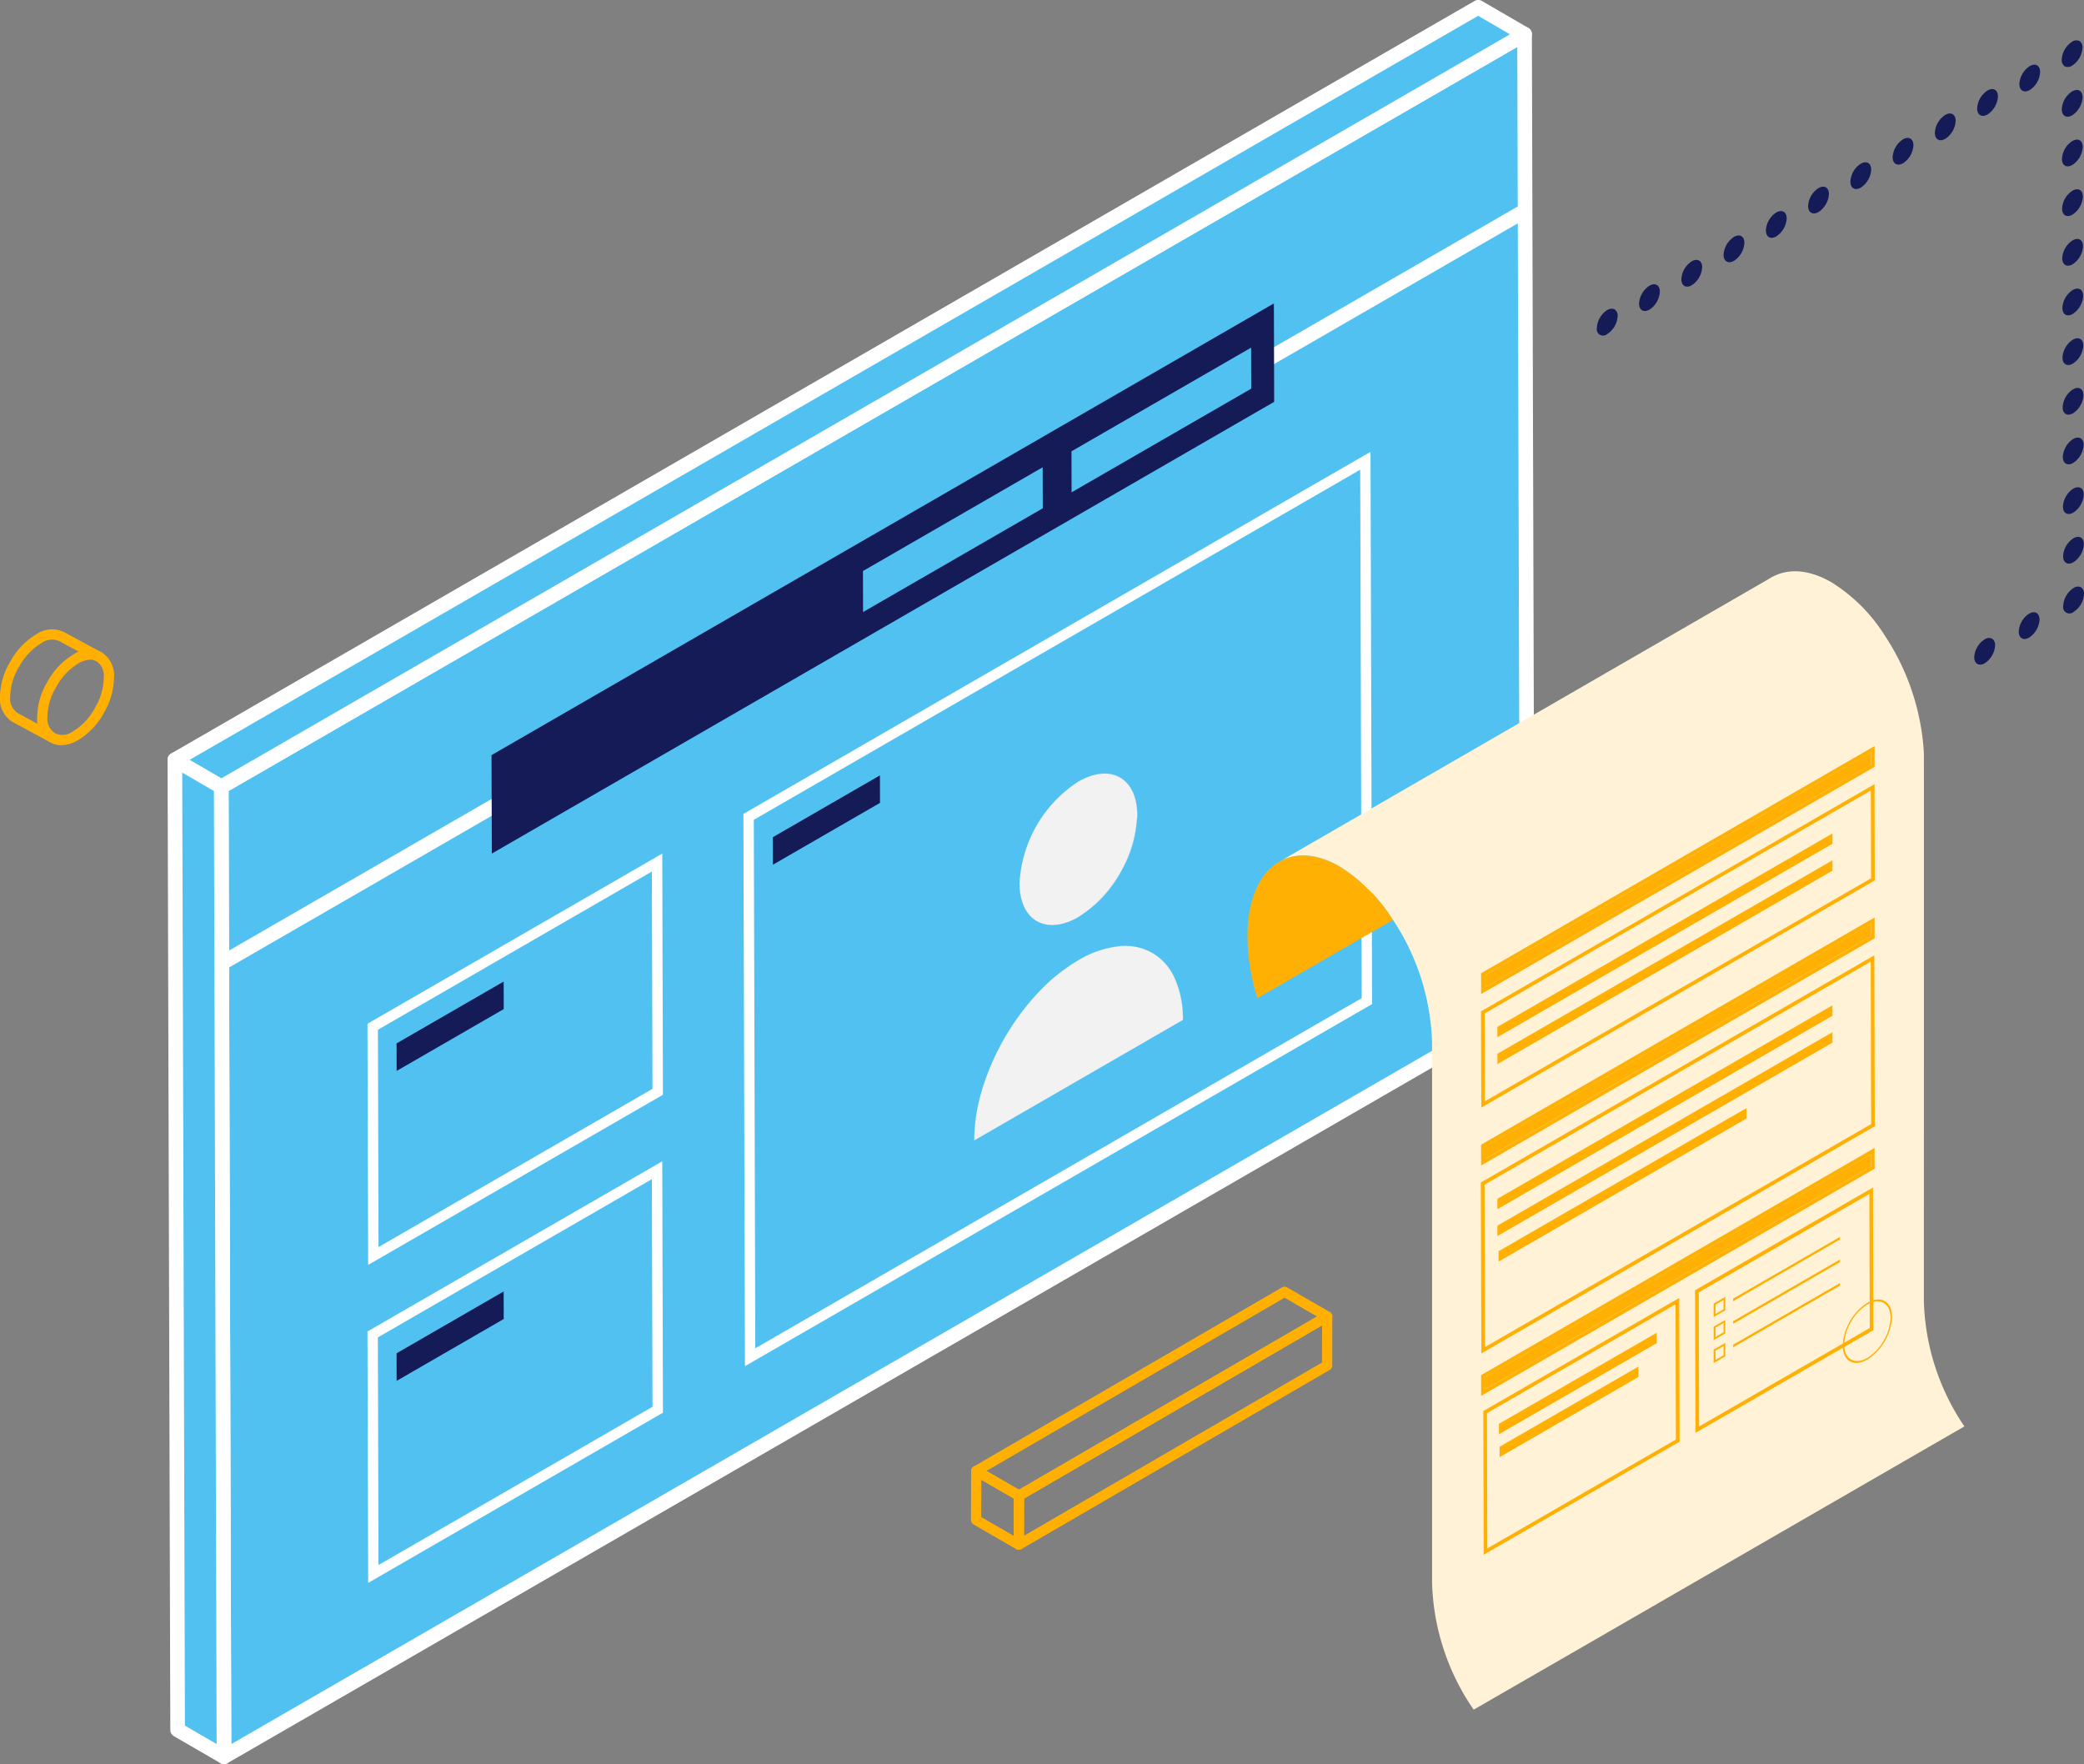 <svg id="Groupe_3563" data-name="Groupe 3563" xmlns="http://www.w3.org/2000/svg" xmlns:xlink="http://www.w3.org/1999/xlink" width="217.567" height="184.156" viewBox="0 0 217.567 184.156">
  <rect x="0" y="0" width="217.567" height="184.156" fill="#808080" stroke="none"/>
  <defs>
    <clipPath id="clip-path">
      <rect id="Rectangle_1459" data-name="Rectangle 1459" width="217.567" height="184.156" fill="none"/>
    </clipPath>
  </defs>
  <path id="Tracé_4979" data-name="Tracé 4979" d="M21.41,81.872,21.7,183.127l136.061-78.557L157.471,3.317Z" transform="translate(1.688 0.261)" fill="#50c1f1"/>
  <g id="Groupe_3388" data-name="Groupe 3388">
    <g id="Groupe_3387" data-name="Groupe 3387" clip-path="url(#clip-path)">
      <path id="Tracé_4980" data-name="Tracé 4980" d="M21.753,183.951a.766.766,0,0,1-.764-.763L20.7,81.933a.764.764,0,0,1,.382-.665L157.148,2.708a.765.765,0,0,1,1.147.66l.287,101.256a.764.764,0,0,1-.382.665L22.136,183.843a.774.774,0,0,1-.383.108m.479-101.58.282,99.493,134.539-77.675L156.77,4.7Z" transform="translate(1.632 0.205)" fill="#fff"/>
      <path id="Tracé_4981" data-name="Tracé 4981" d="M21.763,82.079l-4.84-2.812L152.989.71l4.839,2.812Z" transform="translate(1.334 0.056)" fill="#50c1f1"/>
      <path id="Tracé_4982" data-name="Tracé 4982" d="M21.82,82.9a.767.767,0,0,1-.384-.108L16.6,79.98a.765.765,0,0,1,0-1.324L152.666.1a.765.765,0,0,1,.766,0l4.836,2.81a.764.764,0,0,1,0,1.323L22.2,82.8a.767.767,0,0,1-.382.108M18.505,79.33l3.315,1.927L156.358,3.582l-3.315-1.932Z" transform="translate(1.278 0)" fill="#fff"/>
      <path id="Tracé_4983" data-name="Tracé 4983" d="M22.05,177.595l-4.84-2.812L16.924,73.526l4.84,2.812Z" transform="translate(1.334 5.796)" fill="#50c1f1"/>
      <path id="Tracé_4984" data-name="Tracé 4984" d="M22.106,178.416a.767.767,0,0,1-.384-.108l-4.839-2.8a.762.762,0,0,1-.381-.659L16.216,73.585a.764.764,0,0,1,1.148-.663l4.84,2.812a.764.764,0,0,1,.381.659l.287,101.255a.764.764,0,0,1-.761.767h0M18.028,174.4l3.308,1.922-.282-99.485-3.308-1.922Z" transform="translate(1.278 5.74)" fill="#fff"/>
      <path id="Tracé_4985" data-name="Tracé 4985" d="M71.94,81.52l65.469-37.8.164,57.651L72.1,139.175Zm64.548,19.234-.156-55.166L73.025,82.139l.156,55.166,63.306-36.551" transform="translate(5.671 3.446)" fill="#fff"/>
      <path id="Tracé_4986" data-name="Tracé 4986" d="M35.56,100.363,66.336,82.6l.071,25.176L35.631,125.539Zm29.755,6.8L65.25,84.476l-28.6,16.514.065,22.683,28.6-16.516" transform="translate(2.803 6.51)" fill="#fff"/>
      <path id="Tracé_4987" data-name="Tracé 4987" d="M35.559,130.139l30.776-17.767.074,26.245L35.633,156.385ZM65.317,138l-.067-23.76L36.644,130.758l.068,23.76L65.317,138" transform="translate(2.803 8.858)" fill="#fff"/>
      <rect id="Rectangle_1458" data-name="Rectangle 1458" width="157.267" height="1.53" transform="translate(22.7 99.931) rotate(-30.001)" fill="#fff"/>
      <path id="Tracé_4988" data-name="Tracé 4988" d="M129.243,29.361,47.565,76.517,47.6,86.791l81.673-47.156ZM48.678,84.92h0l79.508-45.9-.022-7.779-79.509,45.9h0l79.509-45.9.022,7.78h0Z" transform="translate(3.749 2.314)" fill="#141b56"/>
      <path id="Tracé_4989" data-name="Tracé 4989" d="M122.442,33.639l.012,4.282L103.7,48.743l-.012-4.282Z" transform="translate(8.173 2.652)" fill="#50c1f1"/>
      <path id="Tracé_4990" data-name="Tracé 4990" d="M102.272,45.216l.012,4.282L83.521,60.33l-.012-4.282Z" transform="translate(6.582 3.564)" fill="#50c1f1"/>
      <path id="Tracé_4991" data-name="Tracé 4991" d="M123.5,148.262a1.083,1.083,0,0,1-.063.093.452.452,0,0,0,.063-.093" transform="translate(9.73 11.687)" fill="#fff"/>
      <path id="Tracé_4992" data-name="Tracé 4992" d="M98.957,150.608a.534.534,0,0,1-.268-.071l-4.458-2.574a.535.535,0,0,1-.268-.465l.014-5.122a.536.536,0,0,1,.8-.463l4.458,2.574a.538.538,0,0,1,.269.465l-.015,5.122a.535.535,0,0,1-.535.534m-3.922-3.418,3.389,1.957.011-3.888L95.046,143.3Z" transform="translate(7.407 11.18)" fill="#ffb003"/>
      <path id="Tracé_4993" data-name="Tracé 4993" d="M98.631,151.786a.534.534,0,0,1-.535-.537l.015-5.122a.535.535,0,0,1,.266-.461l32.185-18.7a.535.535,0,0,1,.8.464l-.014,5.122a.531.531,0,0,1-.266.461L98.9,151.714a.528.528,0,0,1-.269.072m.549-5.349-.011,3.883,31.113-18.082.011-3.882Z" transform="translate(7.732 10.002)" fill="#ffb003"/>
      <path id="Tracé_4994" data-name="Tracé 4994" d="M98.971,146.852a.534.534,0,0,1-.268-.071l-4.459-2.574a.535.535,0,0,1,0-.926l32.186-18.7a.535.535,0,0,1,.536,0l4.458,2.574a.536.536,0,0,1,0,.927L99.24,146.78a.531.531,0,0,1-.269.072m-3.391-3.11,3.39,1.957,31.118-18.084-3.389-1.957Z" transform="translate(7.408 9.814)" fill="#ffb003"/>
      <path id="Tracé_4995" data-name="Tracé 4995" d="M155.608,30.019a.794.794,0,0,1,.772-.08.767.767,0,0,1,.319.694,2.37,2.37,0,0,1-1.084,1.88.661.661,0,0,1-1.085-.626,2.227,2.227,0,0,1,.314-1.062,2.254,2.254,0,0,1,.764-.807" transform="translate(12.181 2.355)" fill="#141b56"/>
      <path id="Tracé_4996" data-name="Tracé 4996" d="M196.5,6.409c.6-.346,1.082-.069,1.084.619A2.387,2.387,0,0,1,196.509,8.9c-.6.346-1.091.066-1.093-.622A2.389,2.389,0,0,1,196.5,6.409" transform="translate(15.403 0.493)" fill="#141b56"/>
      <path id="Tracé_4997" data-name="Tracé 4997" d="M192.409,8.772c.6-.346,1.09-.074,1.092.614a2.4,2.4,0,0,1-1.084,1.879c-.6.346-1.083.063-1.085-.626a2.369,2.369,0,0,1,1.078-1.867" transform="translate(15.081 0.68)" fill="#141b56"/>
      <path id="Tracé_4998" data-name="Tracé 4998" d="M188.323,11.131c.6-.346,1.083-.069,1.085.619a2.387,2.387,0,0,1-1.078,1.875c-.6.346-1.091.066-1.093-.622a2.391,2.391,0,0,1,1.085-1.872" transform="translate(14.759 0.866)" fill="#141b56"/>
      <path id="Tracé_4999" data-name="Tracé 4999" d="M184.237,13.491c.592-.342,1.083-.07,1.085.618a2.4,2.4,0,0,1-1.078,1.875c-.6.346-1.091.066-1.093-.622a2.388,2.388,0,0,1,1.085-1.871" transform="translate(14.437 1.052)" fill="#141b56"/>
      <path id="Tracé_5000" data-name="Tracé 5000" d="M180.144,15.853c.6-.346,1.09-.073,1.092.614a2.4,2.4,0,0,1-1.084,1.88c-.6.346-1.083.063-1.085-.626a2.373,2.373,0,0,1,1.078-1.869" transform="translate(14.114 1.238)" fill="#141b56"/>
      <path id="Tracé_5001" data-name="Tracé 5001" d="M176.058,18.213c.6-.346,1.083-.07,1.085.618a2.387,2.387,0,0,1-1.078,1.875c-.6.346-1.091.066-1.093-.622a2.387,2.387,0,0,1,1.085-1.871" transform="translate(13.792 1.424)" fill="#141b56"/>
      <path id="Tracé_5002" data-name="Tracé 5002" d="M171.965,20.575c.6-.346,1.09-.073,1.092.614a2.4,2.4,0,0,1-1.084,1.88c-.6.346-1.083.063-1.085-.626a2.373,2.373,0,0,1,1.078-1.869" transform="translate(13.47 1.61)" fill="#141b56"/>
      <path id="Tracé_5003" data-name="Tracé 5003" d="M167.879,22.935c.6-.346,1.083-.07,1.085.618a2.387,2.387,0,0,1-1.078,1.875c-.6.346-1.091.066-1.093-.622a2.388,2.388,0,0,1,1.085-1.871" transform="translate(13.147 1.796)" fill="#141b56"/>
      <path id="Tracé_5004" data-name="Tracé 5004" d="M163.787,25.3c.6-.346,1.089-.073,1.091.614a2.4,2.4,0,0,1-1.084,1.88c-.6.346-1.083.063-1.085-.626a2.371,2.371,0,0,1,1.079-1.869" transform="translate(12.825 1.982)" fill="#141b56"/>
      <path id="Tracé_5005" data-name="Tracé 5005" d="M159.7,27.657c.6-.346,1.083-.07,1.085.618a2.387,2.387,0,0,1-1.078,1.875c-.6.346-1.091.066-1.093-.622a2.387,2.387,0,0,1,1.085-1.871" transform="translate(12.502 2.168)" fill="#141b56"/>
      <path id="Tracé_5006" data-name="Tracé 5006" d="M200.588,4.05a.792.792,0,0,1,.772-.081.767.767,0,0,1,.319.695A2.37,2.37,0,0,1,200.6,6.543a.784.784,0,0,1-.766.078.785.785,0,0,1-.319-.7,2.376,2.376,0,0,1,1.078-1.867" transform="translate(15.726 0.308)" fill="#141b56"/>
      <path id="Tracé_5007" data-name="Tracé 5007" d="M200.615,13.661c.6-.346,1.09-.074,1.092.614a2.4,2.4,0,0,1-1.084,1.879c-.6.346-1.083.063-1.085-.626a2.369,2.369,0,0,1,1.078-1.867" transform="translate(15.728 1.065)" fill="#141b56"/>
      <path id="Tracé_5008" data-name="Tracé 5008" d="M200.629,18.467c.6-.346,1.09-.074,1.092.614a2.4,2.4,0,0,1-1.084,1.879c-.6.346-1.083.063-1.085-.626a2.369,2.369,0,0,1,1.078-1.867" transform="translate(15.729 1.444)" fill="#141b56"/>
      <path id="Tracé_5009" data-name="Tracé 5009" d="M200.642,23.272c.6-.346,1.09-.074,1.092.614a2.4,2.4,0,0,1-1.084,1.879c-.6.346-1.083.063-1.085-.626a2.369,2.369,0,0,1,1.078-1.867" transform="translate(15.73 1.823)" fill="#141b56"/>
      <path id="Tracé_5010" data-name="Tracé 5010" d="M200.656,28.077c.6-.346,1.09-.074,1.092.614a2.4,2.4,0,0,1-1.084,1.879c-.6.346-1.083.063-1.085-.626a2.369,2.369,0,0,1,1.078-1.867" transform="translate(15.731 2.201)" fill="#141b56"/>
      <path id="Tracé_5011" data-name="Tracé 5011" d="M200.669,32.883c.6-.346,1.09-.074,1.092.614a2.4,2.4,0,0,1-1.084,1.879c-.6.346-1.083.063-1.085-.626a2.369,2.369,0,0,1,1.078-1.867" transform="translate(15.732 2.58)" fill="#141b56"/>
      <path id="Tracé_5012" data-name="Tracé 5012" d="M200.683,37.688c.6-.346,1.09-.074,1.092.614a2.4,2.4,0,0,1-1.084,1.879c-.6.346-1.083.063-1.085-.626a2.369,2.369,0,0,1,1.078-1.867" transform="translate(15.733 2.959)" fill="#141b56"/>
      <path id="Tracé_5013" data-name="Tracé 5013" d="M200.7,42.493c.6-.346,1.09-.074,1.092.614a2.4,2.4,0,0,1-1.084,1.879c-.6.346-1.083.063-1.085-.626a2.369,2.369,0,0,1,1.078-1.867" transform="translate(15.735 3.338)" fill="#141b56"/>
      <path id="Tracé_5014" data-name="Tracé 5014" d="M200.71,47.3c.6-.346,1.09-.074,1.092.614a2.4,2.4,0,0,1-1.084,1.879c-.6.346-1.083.063-1.085-.626A2.369,2.369,0,0,1,200.71,47.3" transform="translate(15.736 3.716)" fill="#141b56"/>
      <path id="Tracé_5015" data-name="Tracé 5015" d="M200.724,52.1c.6-.346,1.09-.074,1.092.614a2.4,2.4,0,0,1-1.084,1.879c-.6.346-1.083.063-1.085-.626a2.369,2.369,0,0,1,1.078-1.867" transform="translate(15.737 4.095)" fill="#141b56"/>
      <path id="Tracé_5016" data-name="Tracé 5016" d="M200.608,11.349c-.6.346-1.083.063-1.085-.626A2.372,2.372,0,0,1,200.6,8.856c.6-.346,1.091-.074,1.092.614a2.4,2.4,0,0,1-1.084,1.879" transform="translate(15.727 0.686)" fill="#141b56"/>
      <path id="Tracé_5017" data-name="Tracé 5017" d="M200.738,56.91a.792.792,0,0,1,.772-.081.767.767,0,0,1,.319.695,2.37,2.37,0,0,1-1.084,1.879.661.661,0,0,1-1.085-.626,2.375,2.375,0,0,1,1.078-1.867" transform="translate(15.738 4.474)" fill="#141b56"/>
      <path id="Tracé_5018" data-name="Tracé 5018" d="M196.434,59.394c.6-.346,1.09-.074,1.092.614a2.4,2.4,0,0,1-1.084,1.879c-.6.346-1.083.063-1.085-.626a2.369,2.369,0,0,1,1.078-1.867" transform="translate(15.399 4.67)" fill="#141b56"/>
      <path id="Tracé_5019" data-name="Tracé 5019" d="M192.131,61.879a.781.781,0,0,1,.766-.078.748.748,0,0,1,.326.692,2.211,2.211,0,0,1-.321,1.073,2.24,2.24,0,0,1-.763.806.781.781,0,0,1-.766.078.766.766,0,0,1-.319-.7,2.158,2.158,0,0,1,.314-1.062,2.242,2.242,0,0,1,.764-.806" transform="translate(15.059 4.866)" fill="#141b56"/>
      <path id="Tracé_5020" data-name="Tracé 5020" d="M49.556,94.981l-11.179,6.455.008,2.872,11.18-6.454Z" transform="translate(3.025 7.487)" fill="#141b56"/>
      <path id="Tracé_5021" data-name="Tracé 5021" d="M85.969,75.029,74.79,81.483l.008,2.872L85.977,77.9Z" transform="translate(5.895 5.914)" fill="#141b56"/>
      <path id="Tracé_5022" data-name="Tracé 5022" d="M38.377,131.424l11.179-6.455.009,2.874L38.384,134.3Z" transform="translate(3.025 9.851)" fill="#141b56"/>
      <path id="Tracé_5023" data-name="Tracé 5023" d="M6.124,72.846A2.343,2.343,0,0,1,4.9,72.5a2.82,2.82,0,0,1-1.3-2.663,7.289,7.289,0,0,1,1.1-3.668,7.381,7.381,0,0,1,2.642-2.779,2.891,2.891,0,0,1,2.976-.249,2.843,2.843,0,0,1,1.3,2.686,7.439,7.439,0,0,1-1.081,3.679,7.316,7.316,0,0,1-2.629,2.783,3.59,3.59,0,0,1-1.783.552M9.137,63.91a2.574,2.574,0,0,0-1.26.41,6.358,6.358,0,0,0-2.256,2.394,6.24,6.24,0,0,0-.953,3.128,1.821,1.821,0,0,0,.774,1.74,1.826,1.826,0,0,0,1.928-.214A6.274,6.274,0,0,0,9.607,68.98a6.309,6.309,0,0,0,.94-3.148,1.838,1.838,0,0,0-.758-1.755,1.31,1.31,0,0,0-.652-.166" transform="translate(0.284 4.953)" fill="#ffb003"/>
      <path id="Tracé_5024" data-name="Tracé 5024" d="M5.2,72.67l-3.883-2.1A2.83,2.83,0,0,1,0,67.893a7.287,7.287,0,0,1,1.1-3.668A7.381,7.381,0,0,1,3.74,61.446,2.9,2.9,0,0,1,6.718,61.2L10.6,63.3l-.51.941L6.2,62.134a1.887,1.887,0,0,0-1.925.237,6.342,6.342,0,0,0-2.256,2.394,6.246,6.246,0,0,0-.952,3.128,1.82,1.82,0,0,0,.772,1.74l3.871,2.1Z" transform="translate(0 4.8)" fill="#ffb003"/>
      <path id="Tracé_5025" data-name="Tracé 5025" d="M104.784,75.706c1.641-.947,3.184-1.1,4.347-.44s1.808,2.065,1.814,3.951a13.489,13.489,0,0,1-6.12,10.6c-1.637.945-3.184,1.1-4.347.44s-1.808-2.065-1.813-3.95a13.489,13.489,0,0,1,6.12-10.6" transform="translate(7.777 5.901)" fill="#f2f2f2"/>
      <path id="Tracé_5026" data-name="Tracé 5026" d="M109.141,75.251c1.163.668,1.811,2.072,1.817,3.957a13.5,13.5,0,0,1-6.133,10.618c-1.641.948-3.188,1.106-4.351.442s-1.812-2.071-1.818-3.957A13.515,13.515,0,0,1,104.785,75.7c1.646-.949,3.192-1.107,4.356-.444m.019,9.992a12.353,12.353,0,0,0,1.784-6.026c-.005-1.886-.649-3.287-1.812-3.951s-2.706-.508-4.348.44a13.492,13.492,0,0,0-6.119,10.6c.005,1.886.648,3.287,1.812,3.951s2.71.5,4.347-.44a12.439,12.439,0,0,0,4.336-4.573" transform="translate(7.776 5.9)" fill="#f2f2f2"/>
      <path id="Tracé_5027" data-name="Tracé 5027" d="M115.2,94.879a10.3,10.3,0,0,1,.867,4.38L94.275,111.845a18.5,18.5,0,0,1,.839-5.37,25.951,25.951,0,0,1,5.78-10.01,18.7,18.7,0,0,1,4.238-3.434,10.484,10.484,0,0,1,4.247-1.466,5.844,5.844,0,0,1,3.469.682,5.766,5.766,0,0,1,2.348,2.633M94.284,111.83l21.772-12.57a10.3,10.3,0,0,0-.867-4.369,5.549,5.549,0,0,0-5.813-3.313,10.469,10.469,0,0,0-4.243,1.463,18.675,18.675,0,0,0-4.233,3.432,25.913,25.913,0,0,0-5.776,10,18.543,18.543,0,0,0-.839,5.355" transform="translate(7.431 7.215)" fill="#f2f2f2"/>
      <path id="Tracé_5028" data-name="Tracé 5028" d="M105.132,93.039a10.469,10.469,0,0,1,4.243-1.463,5.552,5.552,0,0,1,5.814,3.313,10.321,10.321,0,0,1,.866,4.37L94.283,111.829a18.51,18.51,0,0,1,.84-5.355,25.893,25.893,0,0,1,5.775-10,18.728,18.728,0,0,1,4.233-3.432" transform="translate(7.432 7.216)" fill="#f2f2f2"/>
      <path id="Tracé_5029" data-name="Tracé 5029" d="M130.351,83.936a17.5,17.5,0,0,1,5.559,5.571l-14.147,8.166a21.617,21.617,0,0,1-1.048-6.452c0-3.8,1.227-6.492,3.194-7.706l.295-.166c1.648-.894,3.8-.767,6.146.588" transform="translate(9.515 6.525)" fill="#ffb003"/>
      <path id="Tracé_5030" data-name="Tracé 5030" d="M174.95,56.048a2.544,2.544,0,0,1,.409-.23c1.661-.857,3.782-.716,6.1.626a17.515,17.515,0,0,1,5.559,5.572,24.792,24.792,0,0,1,4.063,12.2c.013.217,0,51.319,0,51.319v5.942a24.433,24.433,0,0,0,4.23,13.073l-4.23,2.44-32.994,19.053-14.006,8.076a24.477,24.477,0,0,1-4.344-13.251V104.517a24.4,24.4,0,0,0-4.077-12.842A17.486,17.486,0,0,0,130.1,86.1c-2.339-1.355-4.486-1.482-6.159-.588l15.794-9.125Z" transform="translate(9.769 4.357)" fill="#fff2d6"/>
      <path id="Tracé_5031" data-name="Tracé 5031" d="M164.031,125.637l18.576-10.726.042,14.888-18.576,10.726Zm18.239,3.938-.04-14-17.812,10.283.04,14,17.812-10.283" transform="translate(12.929 9.058)" fill="#ffb003"/>
      <path id="Tracé_5032" data-name="Tracé 5032" d="M143.542,137.406l20.45-11.807.043,15L143.585,152.4Zm20.106,2.971-.04-14.12-19.685,11.365.04,14.12,19.685-11.365" transform="translate(11.314 9.9)" fill="#ffb003"/>
      <path id="Tracé_5033" data-name="Tracé 5033" d="M184,111.686l0,1.29-40.314,23.276,0-1.29Z" transform="translate(11.326 8.804)" fill="#ffb003"/>
      <path id="Tracé_5034" data-name="Tracé 5034" d="M143.327,134.8l41.079-23.717.005,2.161-41.079,23.717Zm40.705-21.773,0-1.29-40.316,23.276,0,1.29,40.315-23.276" transform="translate(11.297 8.756)" fill="#ffb003"/>
      <path id="Tracé_5035" data-name="Tracé 5035" d="M184,89.392l0,1.29-40.314,23.276,0-1.29Z" transform="translate(11.326 7.046)" fill="#ffb003"/>
      <path id="Tracé_5036" data-name="Tracé 5036" d="M143.327,112.5l41.079-23.718.005,2.17-41.079,23.717Zm40.705-21.765,0-1.29-40.316,23.276,0,1.29,40.315-23.276" transform="translate(11.297 6.998)" fill="#ffb003"/>
      <path id="Tracé_5037" data-name="Tracé 5037" d="M179.882,97.282l0,1.084-34.976,20.195,0-1.085Z" transform="translate(11.422 7.668)" fill="#ffb003"/>
      <path id="Tracé_5038" data-name="Tracé 5038" d="M179.882,99.883l0,1.084-34.976,20.194,0-1.085Z" transform="translate(11.422 7.873)" fill="#ffb003"/>
      <path id="Tracé_5039" data-name="Tracé 5039" d="M170.9,107.223l0,1.084-25.878,14.941,0-1.084Z" transform="translate(11.431 8.452)" fill="#ffb003"/>
      <path id="Tracé_5040" data-name="Tracé 5040" d="M161.523,128.964l0,1.084-16.469,9.509,0-1.084Z" transform="translate(11.434 10.165)" fill="#ffb003"/>
      <path id="Tracé_5041" data-name="Tracé 5041" d="M178.868,119.69v.269L167.717,126.4v-.269Z" transform="translate(13.22 9.434)" fill="#ffb003"/>
      <path id="Tracé_5042" data-name="Tracé 5042" d="M178.868,121.877v.269l-11.152,6.438v-.269Z" transform="translate(13.22 9.607)" fill="#ffb003"/>
      <path id="Tracé_5043" data-name="Tracé 5043" d="M178.868,124.154v.269l-11.152,6.438v-.269Z" transform="translate(13.22 9.786)" fill="#ffb003"/>
      <path id="Tracé_5044" data-name="Tracé 5044" d="M159.612,132.238l0,1.084-14.492,8.367,0-1.084Z" transform="translate(11.439 10.424)" fill="#ffb003"/>
      <path id="Tracé_5045" data-name="Tracé 5045" d="M165.829,126.194l1.219-.7,0,1.4-1.219.7Zm1.037.591,0-.966-.839.485,0,.966.84-.485" transform="translate(13.071 9.892)" fill="#ffb003"/>
      <path id="Tracé_5046" data-name="Tracé 5046" d="M165.829,128.427l1.219-.7,0,1.4-1.219.7Zm1.037.583,0-.966-.839.485,0,.966.84-.485" transform="translate(13.071 10.068)" fill="#ffb003"/>
      <path id="Tracé_5047" data-name="Tracé 5047" d="M165.829,130.65l1.219-.7,0,1.4-1.219.7Zm1.037.583,0-.958-.839.486,0,.958.84-.485" transform="translate(13.071 10.243)" fill="#ffb003"/>
      <path id="Tracé_5048" data-name="Tracé 5048" d="M179.882,80.649l0,1.077-34.976,20.193,0-1.077Z" transform="translate(11.422 6.357)" fill="#ffb003"/>
      <path id="Tracé_5049" data-name="Tracé 5049" d="M179.882,83.25l0,1.077L144.909,104.52l0-1.077Z" transform="translate(11.422 6.562)" fill="#ffb003"/>
      <path id="Tracé_5050" data-name="Tracé 5050" d="M184,72.8l0,1.29L143.689,97.364l0-1.29Z" transform="translate(11.326 5.738)" fill="#ffb003"/>
      <path id="Tracé_5051" data-name="Tracé 5051" d="M143.327,95.909l41.079-23.717.005,2.168L143.332,98.078Zm40.705-21.773,0-1.29L143.713,96.121l0,1.29,40.315-23.276" transform="translate(11.297 5.69)" fill="#ffb003"/>
      <path id="Tracé_5052" data-name="Tracé 5052" d="M143.316,99.6,184.4,75.882l.028,10.044-41.079,23.717Zm40.728-13.89-.026-9.173L143.7,99.811l.027,9.173,40.315-23.276" transform="translate(11.297 5.981)" fill="#ffb003"/>
      <path id="Tracé_5053" data-name="Tracé 5053" d="M143.3,116.159l41.079-23.717.051,17.839L143.356,134Zm40.75-6.1L184.007,93.1,143.692,116.38l.049,16.953,40.315-23.276" transform="translate(11.296 7.287)" fill="#ffb003"/>
      <path id="Tracé_5054" data-name="Tracé 5054" d="M180.882,126.1c1.426-.823,2.579-.165,2.585,1.473a5.646,5.646,0,0,1-2.569,4.439c-1.419.82-2.572.162-2.577-1.468a5.647,5.647,0,0,1,2.561-4.444m.016,5.738a5.333,5.333,0,0,0,2.417-4.178c0-1.535-1.1-2.158-2.433-1.386a5.335,5.335,0,0,0-2.409,4.183c0,1.528,1.1,2.149,2.425,1.382" transform="translate(14.056 9.912)" fill="#ffb003"/>
    </g>
  </g>
</svg>
